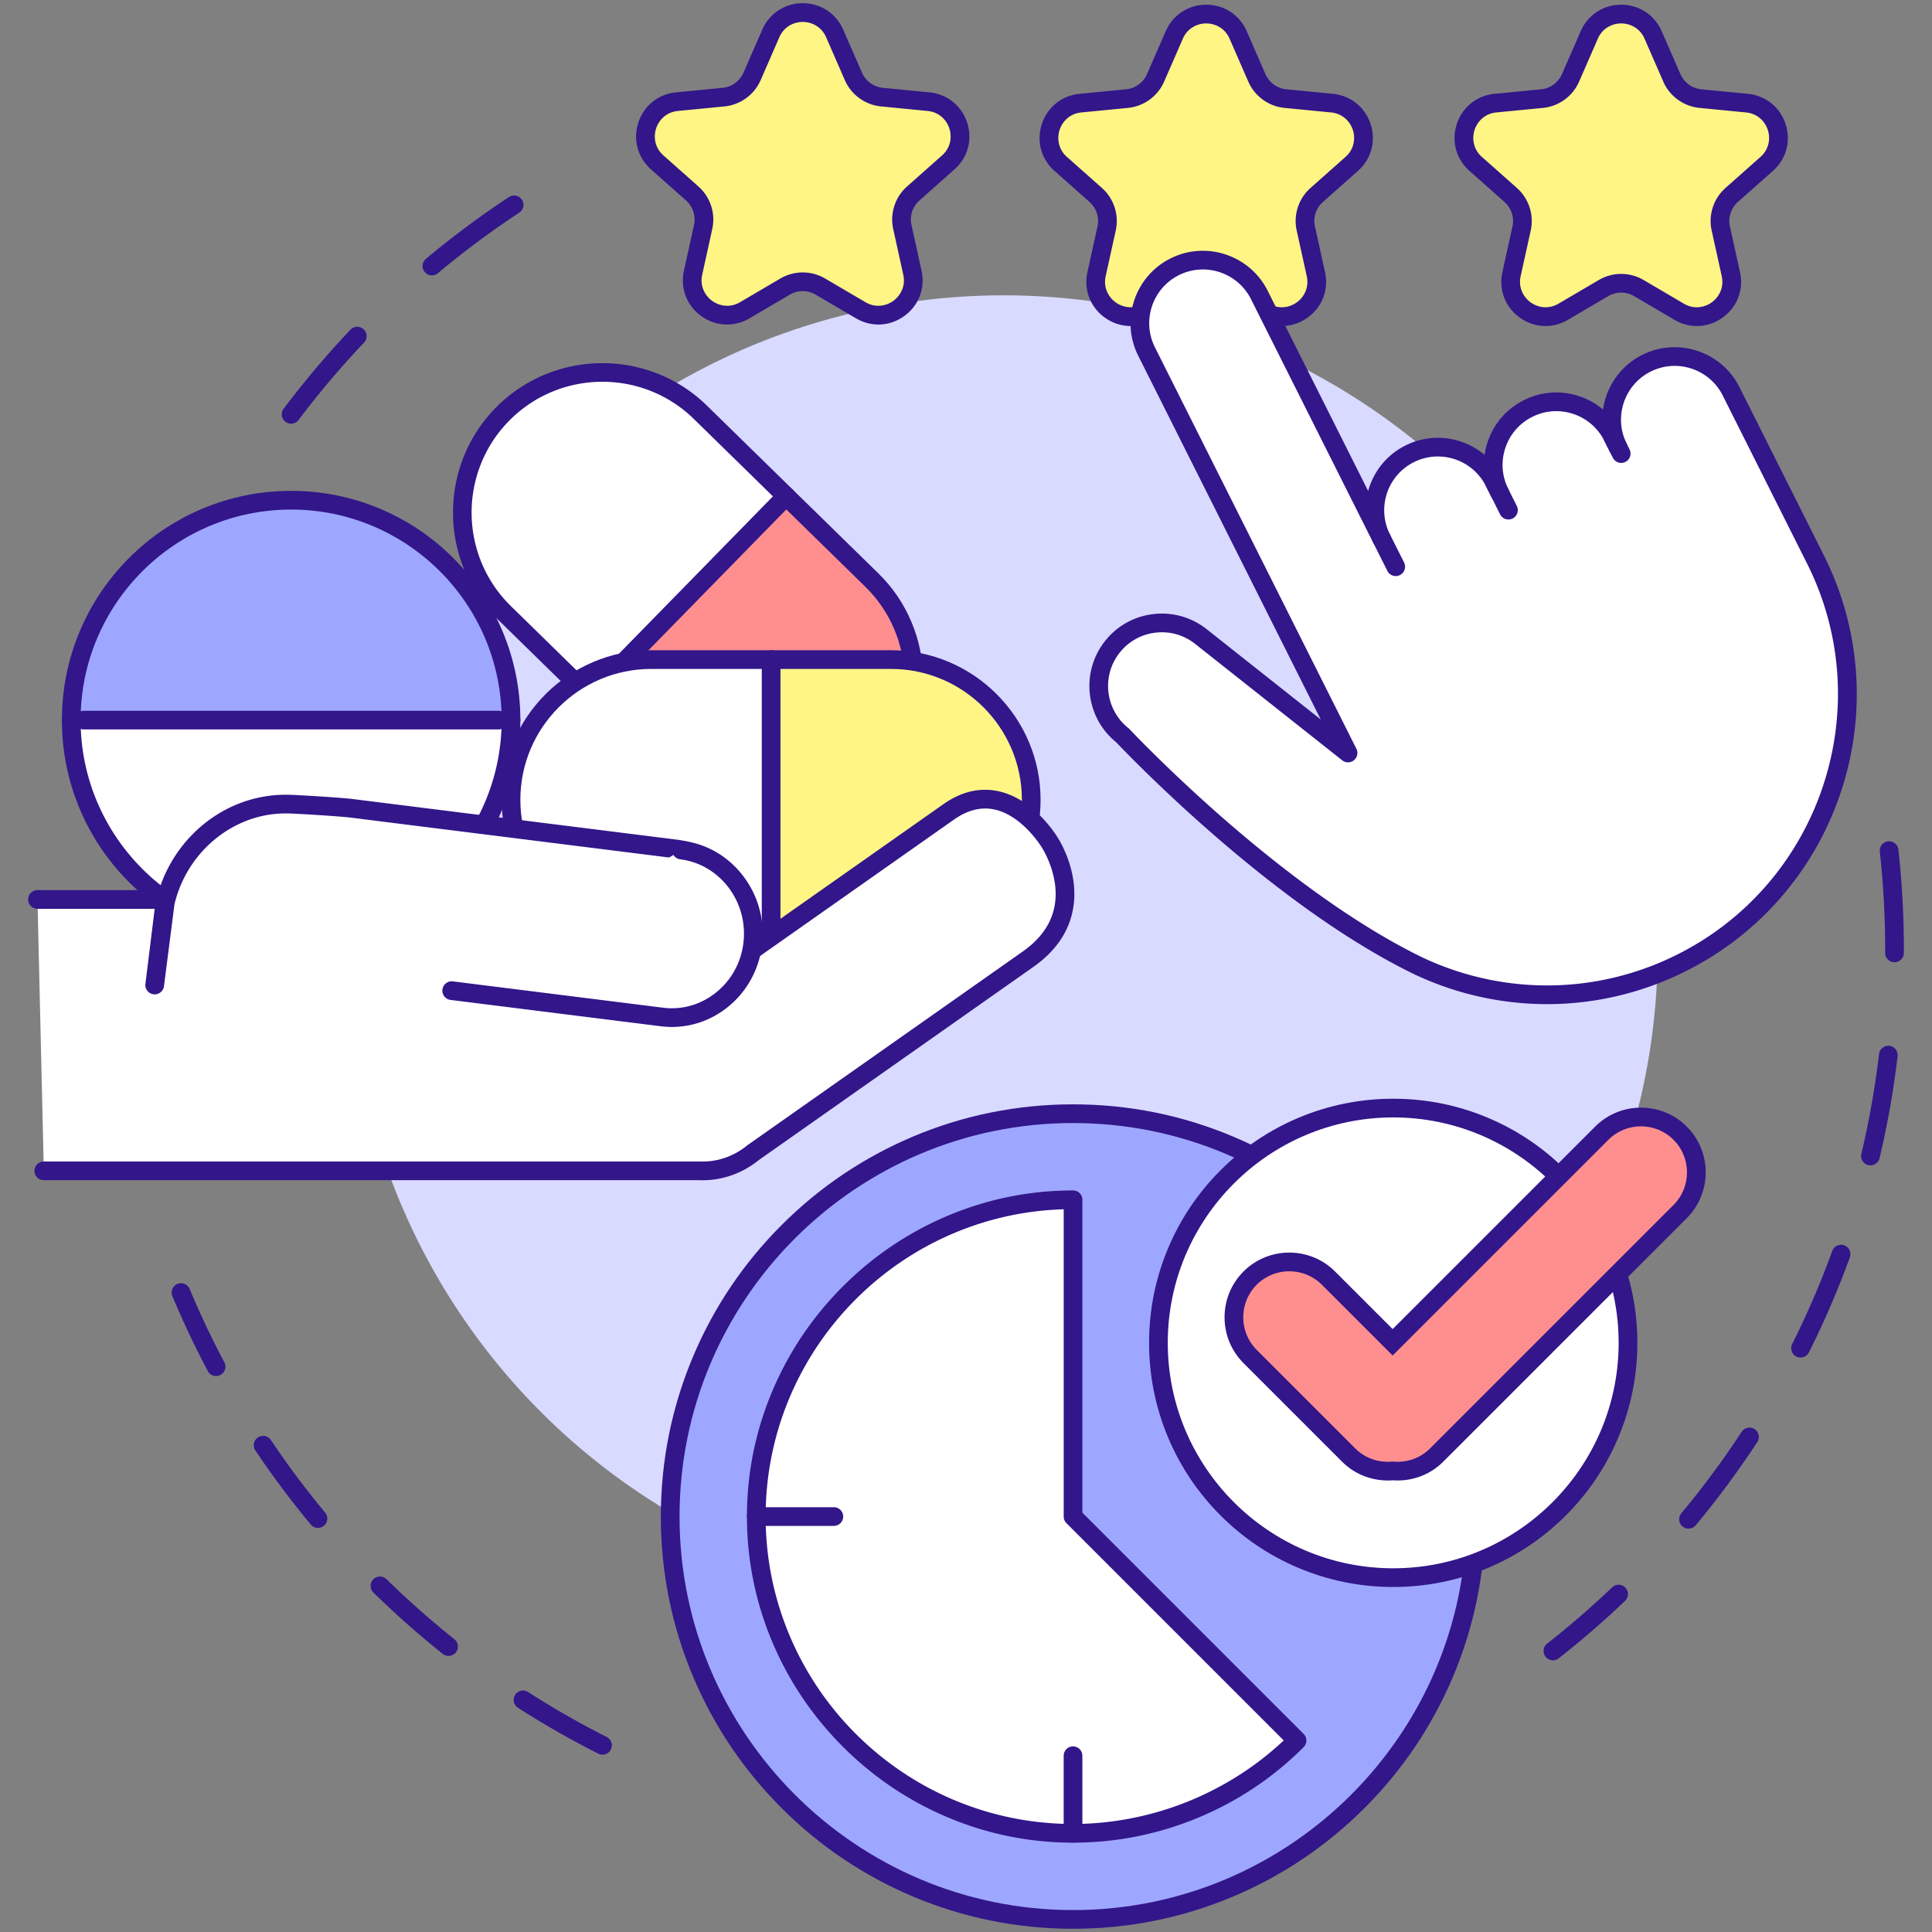 <svg xmlns="http://www.w3.org/2000/svg" viewBox="0 0 5000 5000" id="consumer-experience"><rect x="0" y="0" width="5000" height="5000" fill="#808080" stroke="none"/><path fill="#32168a" d="M753.373 1096.503a24.085 24.085 0 0 1-14.525-4.861c-10.676-8.032-12.819-23.198-4.787-33.874 53.493-71.101 111.701-139.896 173.009-204.475 9.199-9.69 24.51-10.088 34.199-.889 9.689 9.199 10.087 24.51.889 34.199-60.042 63.246-117.048 130.62-169.436 200.251-4.754 6.32-12.008 9.649-19.349 9.649zm364.444-383.868c-6.913 0-13.776-2.947-18.561-8.662-8.576-10.244-7.225-25.501 3.019-34.078 68.29-57.175 140.583-110.975 214.873-159.906 11.159-7.348 26.16-4.262 33.509 6.896 7.349 11.157 4.262 26.159-6.896 33.508-72.751 47.918-143.549 100.606-210.427 156.599a24.094 24.094 0 0 1-15.517 5.643zm441.424 3828.429c-3.667 0-7.387-.837-10.884-2.603-70.959-35.828-140.913-75.797-207.919-118.795-11.245-7.216-14.51-22.18-7.295-33.424 7.215-11.245 22.18-14.512 33.424-7.295 65.614 42.105 134.114 81.242 203.596 116.326 11.926 6.021 16.712 20.571 10.691 32.497-4.256 8.431-12.774 13.294-21.613 13.294zm-398.367-255.6a24.09 24.09 0 0 1-15.063-5.275c-62.178-49.568-122.52-102.938-179.347-158.624-9.542-9.352-9.697-24.667-.347-34.209 9.351-9.544 24.667-9.696 34.209-.348 55.654 54.538 114.75 106.805 175.644 155.349 10.447 8.328 12.164 23.549 3.836 33.995-4.777 5.992-11.822 9.112-18.932 9.112zM822.859 3954.21c-6.943 0-13.834-2.974-18.619-8.73-50.863-61.21-99.106-125.716-143.391-191.725-7.443-11.096-4.483-26.123 6.612-33.566 11.095-7.442 26.123-4.481 33.566 6.611 43.368 64.644 90.613 127.814 140.424 187.758 8.539 10.276 7.13 25.527-3.145 34.066a24.088 24.088 0 0 1-15.447 5.586zm-263.618-393.005c-8.664 0-17.041-4.666-21.386-12.852-33.422-62.95-64.279-128.178-91.712-193.871-5.148-12.328.673-26.495 13.001-31.644 12.329-5.15 26.496.673 31.644 13a2280.378 2280.378 0 0 0 89.799 189.827c6.265 11.8 1.778 26.444-10.022 32.71a24.084 24.084 0 0 1-11.324 2.83zm3459.748 735.683c-7.177 0-14.279-3.178-19.052-9.263-8.244-10.513-6.406-25.719 4.106-33.964a2303.557 2303.557 0 0 0 168.185-145.613c9.665-9.224 24.978-8.867 34.202.798 9.224 9.665 8.866 24.978-.799 34.202-54.602 52.111-112.38 102.136-171.73 148.684a24.09 24.09 0 0 1-14.912 5.156zm350.912-340.815a24.088 24.088 0 0 1-15.467-5.603c-10.267-8.549-11.659-23.803-3.109-34.069 55.817-67.028 108.315-137.966 156.037-210.841 7.318-11.177 22.313-14.305 33.489-6.985 11.178 7.318 14.305 22.312 6.985 33.489-48.729 74.417-102.337 146.854-159.334 215.298-4.783 5.744-11.667 8.711-18.601 8.711zm289.903-442.802c-3.645 0-7.342-.826-10.821-2.57-11.943-5.986-16.773-20.521-10.786-32.466 39.08-77.97 73.995-159.01 103.774-240.866 4.569-12.554 18.448-19.028 31.004-14.463 12.555 4.568 19.03 18.449 14.462 31.004-30.415 83.604-66.075 166.372-105.988 246.004-4.243 8.465-12.781 13.357-21.645 13.357zm180.959-497.353c-1.851 0-3.728-.214-5.606-.659-12.999-3.086-21.036-16.124-17.951-29.123 20.098-84.68 35.481-171.567 45.725-258.25 1.567-13.269 13.594-22.749 26.862-21.185 13.268 1.567 22.753 13.595 21.185 26.862-10.46 88.523-26.172 177.261-46.697 263.744-2.641 11.121-12.567 18.611-23.518 18.611zm62.221-525.564h-.089c-13.359-.048-24.151-10.918-24.103-24.278.011-2.938.017-5.878.017-8.819 0-84.516-4.671-169.689-13.884-253.153-1.466-13.279 8.111-25.232 21.392-26.699 13.259-1.457 25.232 8.111 26.698 21.391 9.405 85.22 14.175 172.179 14.175 258.461 0 3-.006 5.998-.017 8.994-.047 13.33-10.869 24.103-24.189 24.103z"></path><circle cx="2597.155" cy="2457.257" r="1692.987" fill="#d9daff"></circle><path fill="#9ea7ff" d="M184.394 1863.606c0-314.275 254.77-569.046 569.046-569.046s569.046 254.771 569.046 569.046"></path><path fill="#32168a" d="M1322.485 1887.796c-13.36 0-24.191-10.831-24.191-24.19 0-300.434-244.421-544.855-544.855-544.855s-544.855 244.421-544.855 544.855c0 13.36-10.83 24.19-24.19 24.19s-24.19-10.831-24.19-24.19c0-80.076 15.688-157.769 46.629-230.921 29.88-70.645 72.652-134.086 127.125-188.56 54.474-54.474 117.915-97.246 188.56-127.126 73.153-30.941 150.846-46.629 230.922-46.629s157.769 15.688 230.922 46.629c70.645 29.88 134.086 72.652 188.56 127.126 54.474 54.474 97.245 117.915 127.126 188.56 30.941 73.152 46.629 150.846 46.629 230.921-.001 13.36-10.832 24.19-24.192 24.19z"></path><path fill="#fff" d="M1322.485 1863.606c0 314.275-254.77 569.046-569.046 569.046s-569.046-254.771-569.046-569.046"></path><path fill="#32168a" d="M753.439 2456.842c-80.076 0-157.769-15.688-230.922-46.629-70.645-29.88-134.085-72.651-188.56-127.125-54.474-54.474-97.245-117.915-127.125-188.56-30.94-73.153-46.629-150.846-46.629-230.922 0-13.36 10.83-24.19 24.19-24.19s24.19 10.831 24.19 24.19c0 300.434 244.421 544.855 544.855 544.855s544.855-244.421 544.855-544.855c0-13.36 10.831-24.19 24.191-24.19s24.191 10.831 24.191 24.19c0 80.076-15.688 157.769-46.629 230.922-29.881 70.645-72.652 134.085-127.126 188.56-54.474 54.474-117.915 97.245-188.56 127.125-73.152 30.941-150.845 46.629-230.921 46.629z"></path><path fill="#fff" d="M216.818 1863.606h1073.243"></path><path fill="#32168a" d="M1290.061 1887.796H216.818c-13.36 0-24.19-10.83-24.19-24.19s10.83-24.19 24.19-24.19h1073.243c13.36 0 24.19 10.83 24.19 24.19s-10.83 24.19-24.19 24.19z"></path><path fill="#fff" d="m1546.888 1822.283-241.657-236.476c-142.628-139.57-145.129-370.459-5.559-513.087s370.459-145.129 513.087-5.559l221.804 217.049"></path><path fill="#32168a" d="M1546.887 1846.474a24.107 24.107 0 0 1-16.917-6.901l-241.656-236.476c-37.189-36.392-66.151-79.116-86.081-126.986-19.224-46.176-29.249-95.109-29.793-145.438-.545-50.33 8.416-99.468 26.635-146.05 18.888-48.291 46.917-91.632 83.309-128.821 36.392-37.189 79.116-66.151 126.986-86.081 46.176-19.224 95.109-29.249 145.438-29.793 50.32-.574 99.467 8.416 146.05 26.635 48.29 18.888 91.632 46.917 128.821 83.308l221.804 217.05c9.549 9.344 9.715 24.66.371 34.208s-24.66 9.714-34.208.371l-221.804-217.049c-133.457-130.596-348.281-128.269-478.878 5.188-130.597 133.458-128.269 348.282 5.188 478.879l241.656 236.476c9.549 9.344 9.715 24.66.371 34.208a24.125 24.125 0 0 1-17.292 7.272z"></path><path fill="#ff8f8f" d="m2034.563 1284.21 221.804 217.049c142.628 139.57 145.129 370.459 5.559 513.086v.001c-139.57 142.627-370.459 145.129-513.086 5.559l-201.951-197.622"></path><path fill="#32168a" d="M2002.462 2147.162c-48.818 0-96.475-8.962-141.721-26.659-48.29-18.887-91.632-46.917-128.821-83.309l-201.952-197.622c-9.549-9.344-9.715-24.66-.371-34.208 9.344-9.55 24.661-9.715 34.209-.371l201.952 197.622c63.459 62.099 147.39 96.164 236.698 96.166 1.271 0 2.537-.007 3.811-.021 90.731-.983 175.386-36.971 238.369-101.333 62.983-64.363 97.128-149.778 96.145-240.509s-36.971-175.386-101.333-238.369L2017.645 1301.5c-9.549-9.344-9.715-24.66-.371-34.208 9.344-9.55 24.661-9.715 34.208-.371l221.804 217.049c37.189 36.392 66.151 79.116 86.081 126.986 19.224 46.176 29.249 95.109 29.793 145.438.545 50.33-8.416 99.468-26.635 146.05-18.888 48.291-46.917 91.632-83.309 128.821-36.392 37.189-79.116 66.151-126.986 86.081-46.176 19.225-95.109 29.249-145.438 29.794-1.444.014-2.888.022-4.33.022z"></path><path fill="#fff" d="M2026.633 1292.314 1538.931 1790.7"></path><path fill="#32168a" d="M1538.929 1814.891a24.107 24.107 0 0 1-16.917-6.901c-9.549-9.344-9.715-24.66-.371-34.208l487.703-498.387c9.345-9.55 24.661-9.714 34.208-.371 9.549 9.344 9.715 24.66.371 34.208l-487.703 498.387a24.118 24.118 0 0 1-17.291 7.272z"></path><path fill="#fff585" d="M1995.647 1706.995h310.334c199.556 0 362.828 163.273 362.828 362.828v.001c0 199.555-163.272 362.828-362.828 362.828h-310.334"></path><path fill="#32168a" d="M2305.981 2456.842h-310.334c-13.36 0-24.19-10.83-24.19-24.19s10.83-24.19 24.19-24.19h310.334c186.726 0 338.638-151.912 338.638-338.638 0-186.726-151.912-338.639-338.638-338.639h-310.334c-13.36 0-24.19-10.83-24.19-24.19s10.83-24.19 24.19-24.19h310.334c52.033 0 102.614 10.28 150.338 30.555 46.036 19.558 87.424 47.52 123.014 83.111 35.591 35.59 63.553 76.978 83.111 123.014 20.274 47.725 30.555 98.306 30.555 150.338s-10.28 102.614-30.555 150.339c-19.559 46.036-47.521 87.424-83.111 123.015-35.59 35.59-76.979 63.553-123.014 83.111-47.724 20.274-98.305 30.554-150.338 30.554z"></path><path fill="#fff" d="M1995.647 2432.652h-310.334c-199.556 0-362.828-163.273-362.828-362.828v-.001c0-199.555 163.273-362.828 362.828-362.828h310.334"></path><path fill="#32168a" d="M1995.647 2456.842h-310.334c-52.033 0-102.614-10.28-150.338-30.555-46.036-19.558-87.424-47.521-123.014-83.111-35.591-35.59-63.553-76.979-83.111-123.015-20.275-47.724-30.555-98.305-30.555-150.338 0-52.033 10.28-102.614 30.555-150.339 19.558-46.036 47.52-87.424 83.111-123.015 35.59-35.591 76.978-63.553 123.014-83.111 47.725-20.275 98.306-30.555 150.338-30.555h310.334c13.36 0 24.19 10.83 24.19 24.19s-10.83 24.19-24.19 24.19h-310.334c-186.726 0-338.638 151.912-338.638 338.638 0 186.726 151.912 338.639 338.638 338.639h310.334c13.36 0 24.19 10.83 24.19 24.19s-10.829 24.192-24.19 24.192z"></path><path fill="#fff" d="M1995.647 1718.333v697.311"></path><path fill="#32168a" d="M1995.647 2439.834c-13.36 0-24.191-10.831-24.191-24.19v-697.311c0-13.36 10.831-24.19 24.191-24.19s24.191 10.83 24.191 24.19v697.311c0 13.36-10.83 24.19-24.191 24.19z"></path><path fill="#fff" d="M113.423 3030.13H1813.11c50.797 1.48 98.01-16.196 135.246-46.627l712.308-501.114c175.146-123.216 55.896-302.227 55.896-302.227s-110.069-185.471-261.361-79.036l-359.754 253.089-147.685 103.898c1.06-5.488 2.111-10.982 2.769-16.628v-.001c3.25-120.146-88.178-230.239-203.174-244.649l-837.652-104.972c-25.325-3.174-130.686-9.898-161.135-10.785h-.001a309.203 309.203 0 0 0-30.884.64c-140.235 9.939-257.474 114.866-289.98 254.128l-27.35 213.35 27.35-221.422H97"></path><path fill="#32168a" d="M1818.887 3054.404c-2.043 0-4.081-.027-6.127-.084H113.423c-13.36 0-24.19-10.83-24.19-24.19s10.83-24.19 24.19-24.19H1813.11c.235 0 .469.003.705.01 42.863 1.259 85.214-13.376 119.233-41.178.45-.368.914-.719 1.389-1.054l712.308-501.114c64.198-45.164 92.38-103.31 83.762-172.822-6.719-54.195-33.838-95.842-34.11-96.257a19.108 19.108 0 0 1-.64-1.018c-.469-.784-49.9-82.184-122.609-97.627-34.161-7.255-69.162 1.502-104.029 26.031l-507.439 356.987a24.192 24.192 0 0 1-37.671-24.375c.878-4.543 1.784-9.23 2.365-13.798 2.346-107.924-79.093-205.988-182.027-218.888l-837.652-104.972c-23.766-2.979-127.229-9.687-158.832-10.608a286.489 286.489 0 0 0-28.47.589c-127.229 9.018-237.208 105.306-267.856 234.321l-27.19 212.104c-1.695 13.229-13.777 22.589-27.015 20.925-13.234-1.665-22.623-13.729-20.988-26.967l23.996-194.266H97c-13.36 0-24.19-10.83-24.19-24.19s10.83-24.19 24.19-24.19h314.478a361.021 361.021 0 0 1 34.787-77.249c18.993-31.639 42.555-59.966 70.032-84.193 27.647-24.377 58.581-44.003 91.94-58.333 34.38-14.769 70.628-23.59 107.737-26.221a335.14 335.14 0 0 1 33.3-.689c30.259.882 136.436 7.578 163.438 10.962l837.653 104.972c117.028 14.666 211.532 117.974 223.223 237.535l467.693-329.026c46.413-32.651 94.26-43.997 142.209-33.725 91.024 19.502 148.371 111.105 153.567 119.688 3.8 5.855 33.052 52.564 41.219 114.607 8.098 61.507-3.319 149.649-103.692 220.261l-711.61 500.623c-41.206 33.416-92.111 51.609-144.087 51.609z"></path><path fill="#fff" d="M1763.474 2199.902c115.362 14.457 198.434 123.502 184.605 242.323-13.829 118.821-119.531 204.209-234.892 189.752l-544.138-68.19"></path><path fill="#32168a" d="M1738.836 2657.773a230.237 230.237 0 0 1-28.658-1.794l-544.138-68.19c-13.257-1.661-22.656-13.755-20.995-27.011 1.662-13.256 13.763-22.654 27.011-20.995l544.138 68.19c48.218 6.042 96.221-7.457 135.173-38.009 40.797-32 66.61-78.359 72.683-130.537 12.335-105.991-61.048-202.674-163.584-215.523-13.256-1.661-22.656-13.754-20.995-27.011s13.749-22.656 27.011-20.995c62.294 7.806 118.045 40.255 156.984 91.368 38.783 50.908 56.057 114.036 48.642 177.753-3.819 32.813-13.938 63.875-30.074 92.324-15.591 27.486-36.05 51.27-60.807 70.688-41.477 32.533-91.183 49.74-142.391 49.742z"></path><path fill="#fff585" d="m3039.025 90.53-48.412 110.946a90.197 90.197 0 0 1-73.907 53.697l-120.491 11.76c-78.364 7.648-109.994 104.998-51.091 157.246l90.556 80.325a90.198 90.198 0 0 1 28.233 86.875l-26.041 118.241c-16.933 76.886 65.868 137.043 133.757 97.178l104.386-61.296a90.196 90.196 0 0 1 91.341-.001l104.414 61.307c67.894 39.864 150.695-20.302 133.752-97.19l-26.051-118.221a90.195 90.195 0 0 1 28.227-86.883l90.562-80.339c58.898-52.25 27.266-149.595-51.096-157.243l-120.479-11.758a90.195 90.195 0 0 1-73.907-53.695l-48.416-110.95c-31.49-72.164-133.847-72.163-165.337.001z"></path><path fill="#32168a" d="M3317.603 843.701c-19.868.001-39.824-5.314-58.08-16.033l-104.414-61.308c-20.615-12.104-46.229-12.103-66.844.001l-104.387 61.296c-39.828 23.387-87.786 21.052-125.154-6.097-37.368-27.149-54.41-72.036-44.476-117.145l26.041-118.241c5.142-23.349-2.775-47.709-20.662-63.575l-90.557-80.325c-34.558-30.653-47.157-76.987-32.883-120.92 14.274-43.933 51.702-74.012 97.678-78.5l120.491-11.76c23.798-2.323 44.522-17.38 54.085-39.295l48.412-110.946c18.475-42.337 58.646-68.639 104.84-68.639 46.192 0 86.365 26.3 104.841 68.637l48.416 110.95c9.563 21.915 30.287 36.972 54.085 39.294l120.479 11.758c45.975 4.487 83.402 34.564 97.678 78.496 14.275 43.931 1.677 90.265-32.878 120.919l-90.562 80.339c-17.887 15.868-25.802 40.23-20.656 63.582l26.052 118.22c9.94 45.109-7.098 90-44.466 117.152-20.243 14.711-43.598 22.139-67.079 22.14zm-195.915-134.793a114.32 114.32 0 0 1 57.917 15.732l104.414 61.308c27.474 16.13 55.32 8.757 72.222-3.522 16.899-12.28 32.515-36.488 25.658-67.601l-26.052-118.221c-8.917-40.467 4.8-82.687 35.797-110.186l90.562-80.339c23.835-21.144 25.429-49.907 18.973-69.775-6.457-19.868-24.653-42.201-56.364-45.295l-120.479-11.758c-41.241-4.025-77.155-30.118-93.729-68.096l-48.417-110.951c-12.743-29.202-39.606-39.606-60.497-39.606s-47.754 10.405-60.496 39.607l-22.172-9.675 22.172 9.675-48.412 110.946c-16.572 37.979-52.487 64.072-93.729 68.098l-120.492 11.76c-31.711 3.095-49.908 25.429-56.363 45.297-6.456 19.869-4.861 48.632 18.975 69.775l90.557 80.325c30.997 27.495 44.717 69.711 35.806 110.175l-26.041 118.242c-6.853 31.113 8.765 55.318 25.664 67.597 16.9 12.278 44.748 19.649 72.219 3.518l104.387-61.296a114.317 114.317 0 0 1 57.92-15.734z"></path><path fill="#fff585" d="m4112.962 90.53-48.412 110.946a90.197 90.197 0 0 1-73.907 53.697l-120.491 11.76c-78.364 7.648-109.994 104.998-51.091 157.246l90.556 80.325a90.198 90.198 0 0 1 28.233 86.875l-26.041 118.241c-16.933 76.886 65.868 137.043 133.757 97.178l104.387-61.296a90.196 90.196 0 0 1 91.341-.001l104.414 61.307c67.894 39.865 150.695-20.302 133.752-97.19l-26.052-118.22a90.195 90.195 0 0 1 28.227-86.883l90.562-80.339c58.898-52.25 27.266-149.595-51.096-157.243l-120.479-11.758a90.195 90.195 0 0 1-73.907-53.695l-48.416-110.95c-31.49-72.165-133.847-72.164-165.337 0z"></path><path fill="#32168a" d="M4391.539 843.701c-19.868.001-39.824-5.314-58.08-16.033l-104.413-61.308c-20.617-12.104-46.23-12.104-66.844.001l-104.388 61.296c-39.828 23.387-87.785 21.052-125.154-6.097-37.368-27.149-54.41-72.036-44.476-117.145l26.041-118.241c5.142-23.349-2.775-47.71-20.661-63.576l-90.557-80.325c-34.558-30.654-47.157-76.988-32.883-120.92s51.701-74.012 97.677-78.499l120.491-11.76c23.798-2.323 44.522-17.38 54.085-39.295l48.412-110.946c18.476-42.337 58.647-68.638 104.841-68.638 46.192 0 86.364 26.3 104.84 68.637l48.416 110.95c9.563 21.915 30.287 36.972 54.085 39.294l120.479 11.758c45.974 4.487 83.401 34.564 97.677 78.496 14.275 43.932 1.677 90.265-32.878 120.919l-90.562 80.339c-17.888 15.868-25.803 40.231-20.656 63.581l26.051 118.221c9.94 45.109-7.098 89.999-44.466 117.152-20.241 14.71-43.595 22.138-67.077 22.139zm-195.915-134.793c20.028 0 40.055 5.244 57.918 15.732l104.413 61.308c27.476 16.131 55.322 8.756 72.222-3.522 16.899-12.28 32.515-36.488 25.658-67.602l-26.051-118.221c-8.918-40.465 4.799-82.686 35.797-110.185l90.562-80.339c23.835-21.144 25.428-49.907 18.973-69.775-6.456-19.868-24.653-42.2-56.363-45.295l-120.479-11.758c-41.241-4.025-77.155-30.118-93.729-68.096l-48.416-110.951c-12.742-29.202-39.605-39.607-60.496-39.607-20.89 0-47.753 10.409-60.497 39.607l-48.412 110.946c-16.572 37.979-52.487 64.072-93.729 68.098l-120.492 11.76c-31.711 3.095-49.907 25.428-56.363 45.297-6.455 19.869-4.86 48.633 18.976 69.776l90.557 80.325c30.996 27.495 44.716 69.712 35.804 110.175l-26.04 118.242c-6.853 31.113 8.765 55.318 25.664 67.597 16.9 12.278 44.748 19.649 72.219 3.518l104.388-61.296a114.3 114.3 0 0 1 57.916-15.734z"></path><path fill="#fff585" d="m1994.818 86.692-48.412 110.946a90.197 90.197 0 0 1-73.907 53.697l-120.491 11.76c-78.364 7.648-109.994 104.998-51.091 157.246l90.556 80.325a90.198 90.198 0 0 1 28.233 86.875l-26.04 118.242c-16.933 76.886 65.868 137.043 133.757 97.178l104.386-61.296a90.198 90.198 0 0 1 91.341-.002l104.413 61.307c67.894 39.864 150.696-20.303 133.753-97.19l-26.052-118.221a90.195 90.195 0 0 1 28.227-86.883l90.562-80.339c58.898-52.25 27.266-149.595-51.096-157.243l-120.479-11.758a90.194 90.194 0 0 1-73.907-53.695l-48.416-110.949c-31.49-72.164-133.848-72.164-165.337 0z"></path><path fill="#32168a" d="M2273.394 839.863c-19.868.001-39.824-5.314-58.08-16.033L2110.9 762.522c-20.616-12.104-46.228-12.103-66.843.001L1939.67 823.82c-39.829 23.387-87.786 21.052-125.154-6.097-37.368-27.149-54.411-72.036-44.477-117.145l26.041-118.241c5.142-23.35-2.774-47.71-20.661-63.576l-90.556-80.325c-34.558-30.653-47.158-76.987-32.883-120.92 14.274-43.933 51.702-74.012 97.678-78.499l120.491-11.76c23.798-2.323 44.522-17.38 54.085-39.295l48.412-110.946c18.475-42.337 58.647-68.639 104.839-68.639 46.193 0 86.366 26.3 104.841 68.637l48.415 110.949c9.563 21.916 30.288 36.972 54.086 39.294l120.479 11.758c45.975 4.487 83.403 34.565 97.678 78.497 14.274 43.931 1.677 90.265-32.879 120.918l-90.562 80.339c-17.887 15.868-25.803 40.23-20.657 63.581l26.051 118.221c9.94 45.108-7.098 89.999-44.465 117.152-20.241 14.712-43.596 22.139-67.078 22.14zm-195.915-134.794c20.028 0 40.054 5.244 57.918 15.732l104.413 61.308c27.476 16.131 55.323 8.757 72.222-3.523 16.899-12.28 32.514-36.487 25.658-67.601l-26.051-118.222c-8.917-40.466 4.8-82.687 35.798-110.185l90.562-80.339c23.834-21.144 25.428-49.907 18.972-69.774-6.456-19.868-24.653-42.201-56.364-45.296l-120.479-11.758c-41.242-4.024-77.157-30.118-93.729-68.096l-48.416-110.949c-12.743-29.202-39.606-39.607-60.498-39.607-20.891 0-47.753 10.405-60.496 39.607l-22.172-9.675 22.172 9.675-48.412 110.946c-16.573 37.979-52.488 64.072-93.729 68.098l-120.491 11.76c-31.711 3.095-49.908 25.428-56.364 45.297-6.456 19.869-4.861 48.632 18.975 69.775l90.556 80.325c30.997 27.495 44.716 69.712 35.805 110.175l-26.041 118.242c-6.852 31.113 8.765 55.318 25.665 67.596 16.9 12.279 44.747 19.651 72.219 3.518l104.387-61.296a114.344 114.344 0 0 1 57.92-15.733z"></path><path fill="#fff" d="M3674.201 2501.279c-379.653-182.548-768.733-597.803-768.733-597.803-70.71-55.965-82.691-158.655-26.76-229.365 55.931-70.71 158.595-82.662 229.305-26.697l380.72 301.328-.017.017-521.412-1039.07c-40.448-80.605-7.919-178.725 72.656-219.158 80.574-40.433 178.683-7.867 219.13 72.738l316.347 630.418c-40.448-80.605-7.919-178.725 72.656-219.158 80.574-40.433 178.682-7.867 219.13 72.738l14.648 29.189c-40.448-80.605-7.919-178.725 72.656-219.158 80.574-40.433 178.682-7.867 219.13 72.738l14.648 29.189c-40.448-80.604-7.919-178.725 72.655-219.157 80.575-40.433 178.683-7.867 219.13 72.738l218.153 434.736c192.718 384.051 37.73 851.557-346.177 1044.203-139.725 70.115-290.516 94.157-435.1 77.861-84.161-9.484-166.217-32.637-242.765-68.327"></path><path fill="#32168a" d="M4003.887 2598.688a800.2 800.2 0 0 1-89.631-5.041c-86.804-9.784-171.009-33.484-250.277-70.442a20.748 20.748 0 0 1-.26-.124c-87.867-42.249-183.392-100.312-283.918-172.578-80.131-57.603-163.659-124.346-248.266-198.375-135.318-118.4-230.712-218.366-242.497-230.816-79.796-64.401-93.043-181.627-29.303-262.208 31.061-39.269 75.555-64.083 125.285-69.873 49.727-5.79 98.739 8.137 138.005 39.215l295.088 233.552-472.431-941.46c-46.365-92.398-8.939-205.278 83.428-251.628 92.364-46.348 205.233-8.889 251.601 83.51l260.019 518.168c13.64-49.347 47.268-92.967 96.513-117.679 68.913-34.582 149.249-22.504 204.854 24.231a189.545 189.545 0 0 1 7.756-32.938c15.757-47.528 49.077-86.069 93.823-108.523 44.746-22.455 95.561-26.133 143.083-10.357 23.003 7.635 43.9 19.386 61.89 34.555 8.359-58.849 44.441-112.815 101.461-141.428 92.366-46.352 205.233-8.888 251.601 83.51l218.153 434.736c48.567 96.785 76.734 200.197 83.719 307.364 6.744 103.499-6.455 206.107-39.232 304.977-32.777 98.87-83.485 189.03-150.716 267.975-69.613 81.744-153.968 147.809-250.719 196.359-112.307 56.353-234.916 85.318-359.029 85.318zm-319.347-119.279c74.477 34.708 153.59 56.969 235.135 66.161 144.87 16.326 290.643-9.76 421.541-75.444 371.371-186.356 521.833-640.217 335.405-1011.732l-218.153-434.736c-34.401-68.553-118.137-96.353-186.659-61.967-68.523 34.386-96.285 118.133-61.885 186.687 5.992 11.941 1.169 26.479-10.771 32.471-11.937 5.991-26.479 1.17-32.471-10.771l-14.647-29.189c-16.665-33.21-45.26-57.946-80.518-69.649-35.253-11.702-72.948-8.974-106.142 7.682-33.192 16.656-57.91 45.247-69.599 80.505-11.69 35.262-8.95 72.972 7.715 106.182 5.992 11.941 1.17 26.479-10.771 32.471-11.939 5.99-26.479 1.17-32.471-10.771l-14.647-29.189c-34.401-68.554-118.134-96.353-186.66-61.967-68.523 34.386-96.284 118.133-61.884 186.687 5.992 11.941 1.17 26.479-10.771 32.471-11.938 5.992-26.478 1.17-32.471-10.771l-316.347-630.418c-34.401-68.554-118.138-96.352-186.659-61.967-68.523 34.386-96.285 118.133-61.885 186.687l520.938 1038.128a24.186 24.186 0 0 1-3.544 28.384 24.203 24.203 0 0 1-33.364 1.754L3093 1666.383c-29.132-23.056-65.488-33.393-102.385-29.095-36.89 4.295-69.894 22.702-92.935 51.831-47.569 60.138-37.342 147.789 22.8 195.389a24.153 24.153 0 0 1 2.639 2.427c.968 1.032 98.417 104.694 240.685 229.14 130.779 114.397 327.266 270.278 520.736 363.334z"></path><path fill="#fff" d="m3903.841 1320.242-36.619-72.974"></path><path fill="#32168a" d="M3903.859 1344.438c-8.861 0-17.395-4.886-21.64-13.346l-36.618-72.974c-5.992-11.941-1.17-26.479 10.771-32.471 11.942-5.99 26.479-1.169 32.471 10.771l36.618 72.974c5.992 11.941 1.17 26.479-10.771 32.471a24.103 24.103 0 0 1-10.831 2.575z"></path><path fill="#fff" d="m3575.507 1393.652 36.619 72.974"></path><path fill="#32168a" d="M3612.145 1490.821c-8.86 0-17.395-4.887-21.64-13.346l-36.619-72.974c-5.992-11.941-1.17-26.479 10.771-32.471 11.937-5.993 26.478-1.171 32.471 10.771l36.619 72.974c5.992 11.941 1.17 26.479-10.771 32.471a24.08 24.08 0 0 1-10.831 2.575z"></path><path fill="#fff" d="m4173.656 1130.038 21.971 43.784"></path><path fill="#32168a" d="M4195.646 1198.018c-8.861 0-17.395-4.886-21.64-13.346l-21.971-43.784c-5.992-11.941-1.169-26.479 10.771-32.471 11.943-5.99 26.479-1.17 32.471 10.771l21.971 43.784c5.992 11.941 1.169 26.479-10.771 32.471a24.096 24.096 0 0 1-10.831 2.575z"></path><circle cx="2777.054" cy="3924.823" r="1042.608" fill="#9ea7ff" transform="rotate(-45.001 2777.021 3924.874)"></circle><path fill="#32168a" d="M2777.054 4991.622c-144.006 0-283.718-28.209-415.254-83.844-127.037-53.732-241.122-130.649-339.087-228.614-97.965-97.965-174.882-212.051-228.614-339.087-55.635-131.536-83.844-271.248-83.844-415.254s28.209-283.718 83.844-415.254c53.732-127.036 130.649-241.122 228.614-339.087 97.965-97.965 212.05-174.882 339.087-228.614 131.536-55.635 271.248-83.844 415.254-83.844s283.718 28.209 415.254 83.844c127.036 53.732 241.121 130.649 339.086 228.614 97.966 97.965 174.882 212.051 228.614 339.087 55.635 131.536 83.844 271.248 83.844 415.254s-28.209 283.718-83.844 415.254c-53.732 127.036-130.648 241.122-228.614 339.087-97.965 97.965-212.05 174.882-339.086 228.614-131.537 55.635-271.248 83.844-415.254 83.844zm0-2085.217c-561.557 0-1018.417 456.86-1018.417 1018.418s456.86 1018.418 1018.417 1018.418 1018.417-456.86 1018.417-1018.418-456.861-1018.418-1018.417-1018.418z"></path><path fill="#fff" d="M2777.044 3105.029c-449.724 0-819.791 370.067-819.791 819.792s370.068 819.792 819.791 819.792c217.339 0 425.999-86.43 579.681-240.111l-579.681-579.68v-819.793z"></path><path fill="#32168a" d="M2777.044 4768.803c-113.153 0-223.273-22.47-327.3-66.785-100.339-42.745-190.624-103.826-268.347-181.55-77.723-77.723-138.805-168.008-181.549-268.347-44.316-104.027-66.786-214.147-66.786-327.301s22.47-223.273 66.786-327.301c42.744-100.34 103.826-190.624 181.549-268.348 77.723-77.723 168.008-138.805 268.347-181.549 104.027-44.315 214.147-66.785 327.3-66.785 13.36 0 24.19 10.83 24.19 24.19v809.772l572.596 572.594a24.188 24.188 0 0 1 0 34.21c-78.739 78.739-170.865 140.286-273.817 182.931s-211.615 64.269-322.969 64.269zm-24.19-1639.221c-427.558 12.822-771.41 364.629-771.41 795.238 0 438.696 356.905 795.602 795.601 795.602 201.366 0 398.671-78.509 545.203-216.188l-562.309-562.308a24.192 24.192 0 0 1-7.085-17.105v-795.239z"></path><path fill="#32168a" d="M2776.987 4768.711c-13.36 0-24.19-10.83-24.19-24.19V4543.74c0-13.36 10.83-24.19 24.19-24.19s24.19 10.83 24.19 24.19v200.781c.001 13.36-10.829 24.19-24.19 24.19zm-618.93-819.71h-200.78c-13.36 0-24.19-10.83-24.19-24.19s10.83-24.19 24.19-24.19h200.78c13.36 0 24.19 10.83 24.19 24.19s-10.83 24.19-24.19 24.19z"></path><path fill="#fff" d="M4213.229 3475.296c0 335.586-272.043 607.621-607.623 607.621-335.588 0-607.619-272.035-607.619-607.621 0-335.585 272.031-607.62 607.619-607.62 335.58 0 607.623 272.035 607.623 607.62"></path><path fill="#32168a" d="M3605.605 4107.107c-85.285 0-168.031-16.708-245.939-49.66-75.239-31.822-142.805-77.375-200.82-135.391-58.016-58.017-103.567-125.582-135.39-200.821-32.952-77.908-49.659-160.654-49.659-245.939s16.708-168.03 49.659-245.938c31.822-75.239 77.374-142.805 135.39-200.821s125.581-103.568 200.82-135.392c77.908-32.951 160.654-49.659 245.939-49.659 85.283 0 168.029 16.708 245.938 49.659 75.239 31.823 142.805 77.375 200.821 135.392 58.018 58.017 103.57 125.582 135.394 200.82 32.953 77.909 49.661 160.655 49.661 245.939 0 85.285-16.708 168.031-49.661 245.939-31.823 75.239-77.376 142.805-135.394 200.821-58.017 58.016-125.582 103.568-200.821 135.391-77.908 32.952-160.654 49.66-245.938 49.66zm0-1215.241c-321.703 0-583.428 261.726-583.428 583.43 0 321.705 261.725 583.431 583.428 583.431 321.706 0 583.433-261.726 583.433-583.431 0-321.704-261.726-583.43-583.433-583.43z"></path><path fill="#ff8f8f" d="M4348.194 2932.676c-56.016-56.009-146.806-56.009-202.813 0l-541.204 541.208-166.129-166.128c-56.007-55.993-146.798-55.993-202.813 0-56.003 56.009-56.003 146.815 0 202.824l255.365 255.343c31.109 31.116 72.92 44.302 113.577 40.845 40.649 3.457 82.46-9.729 113.577-40.845l630.44-630.438c56.007-56.009 56.007-146.8 0-202.809z"></path><path fill="#32168a" d="M3616.78 3831.495c-4.188 0-8.387-.152-12.604-.461-49.001 3.591-96.532-13.849-130.683-48.007l-255.363-255.341c-65.347-65.353-65.347-171.685-.002-237.035 65.355-65.326 171.681-65.327 237.022-.003l149.026 149.024 524.099-524.102c65.344-65.346 171.671-65.345 237.022-.001l.001.001c65.345 65.346 65.346 171.672 0 237.02l-630.44 630.438c-31.218 31.219-73.611 48.467-118.078 48.467zm-12.603-49.005 2.05.175c35.477 3.018 69.893-9.319 94.421-33.847l630.44-630.438c46.479-46.48 46.474-122.114.001-168.598-46.488-46.48-122.122-46.482-168.603 0l-558.31 558.312-183.234-183.233c-46.479-46.467-122.118-46.467-168.606.004-46.479 46.482-46.479 122.123.005 168.61l255.363 255.342c24.525 24.528 58.949 36.869 94.423 33.848l2.05-.175z"></path></svg>